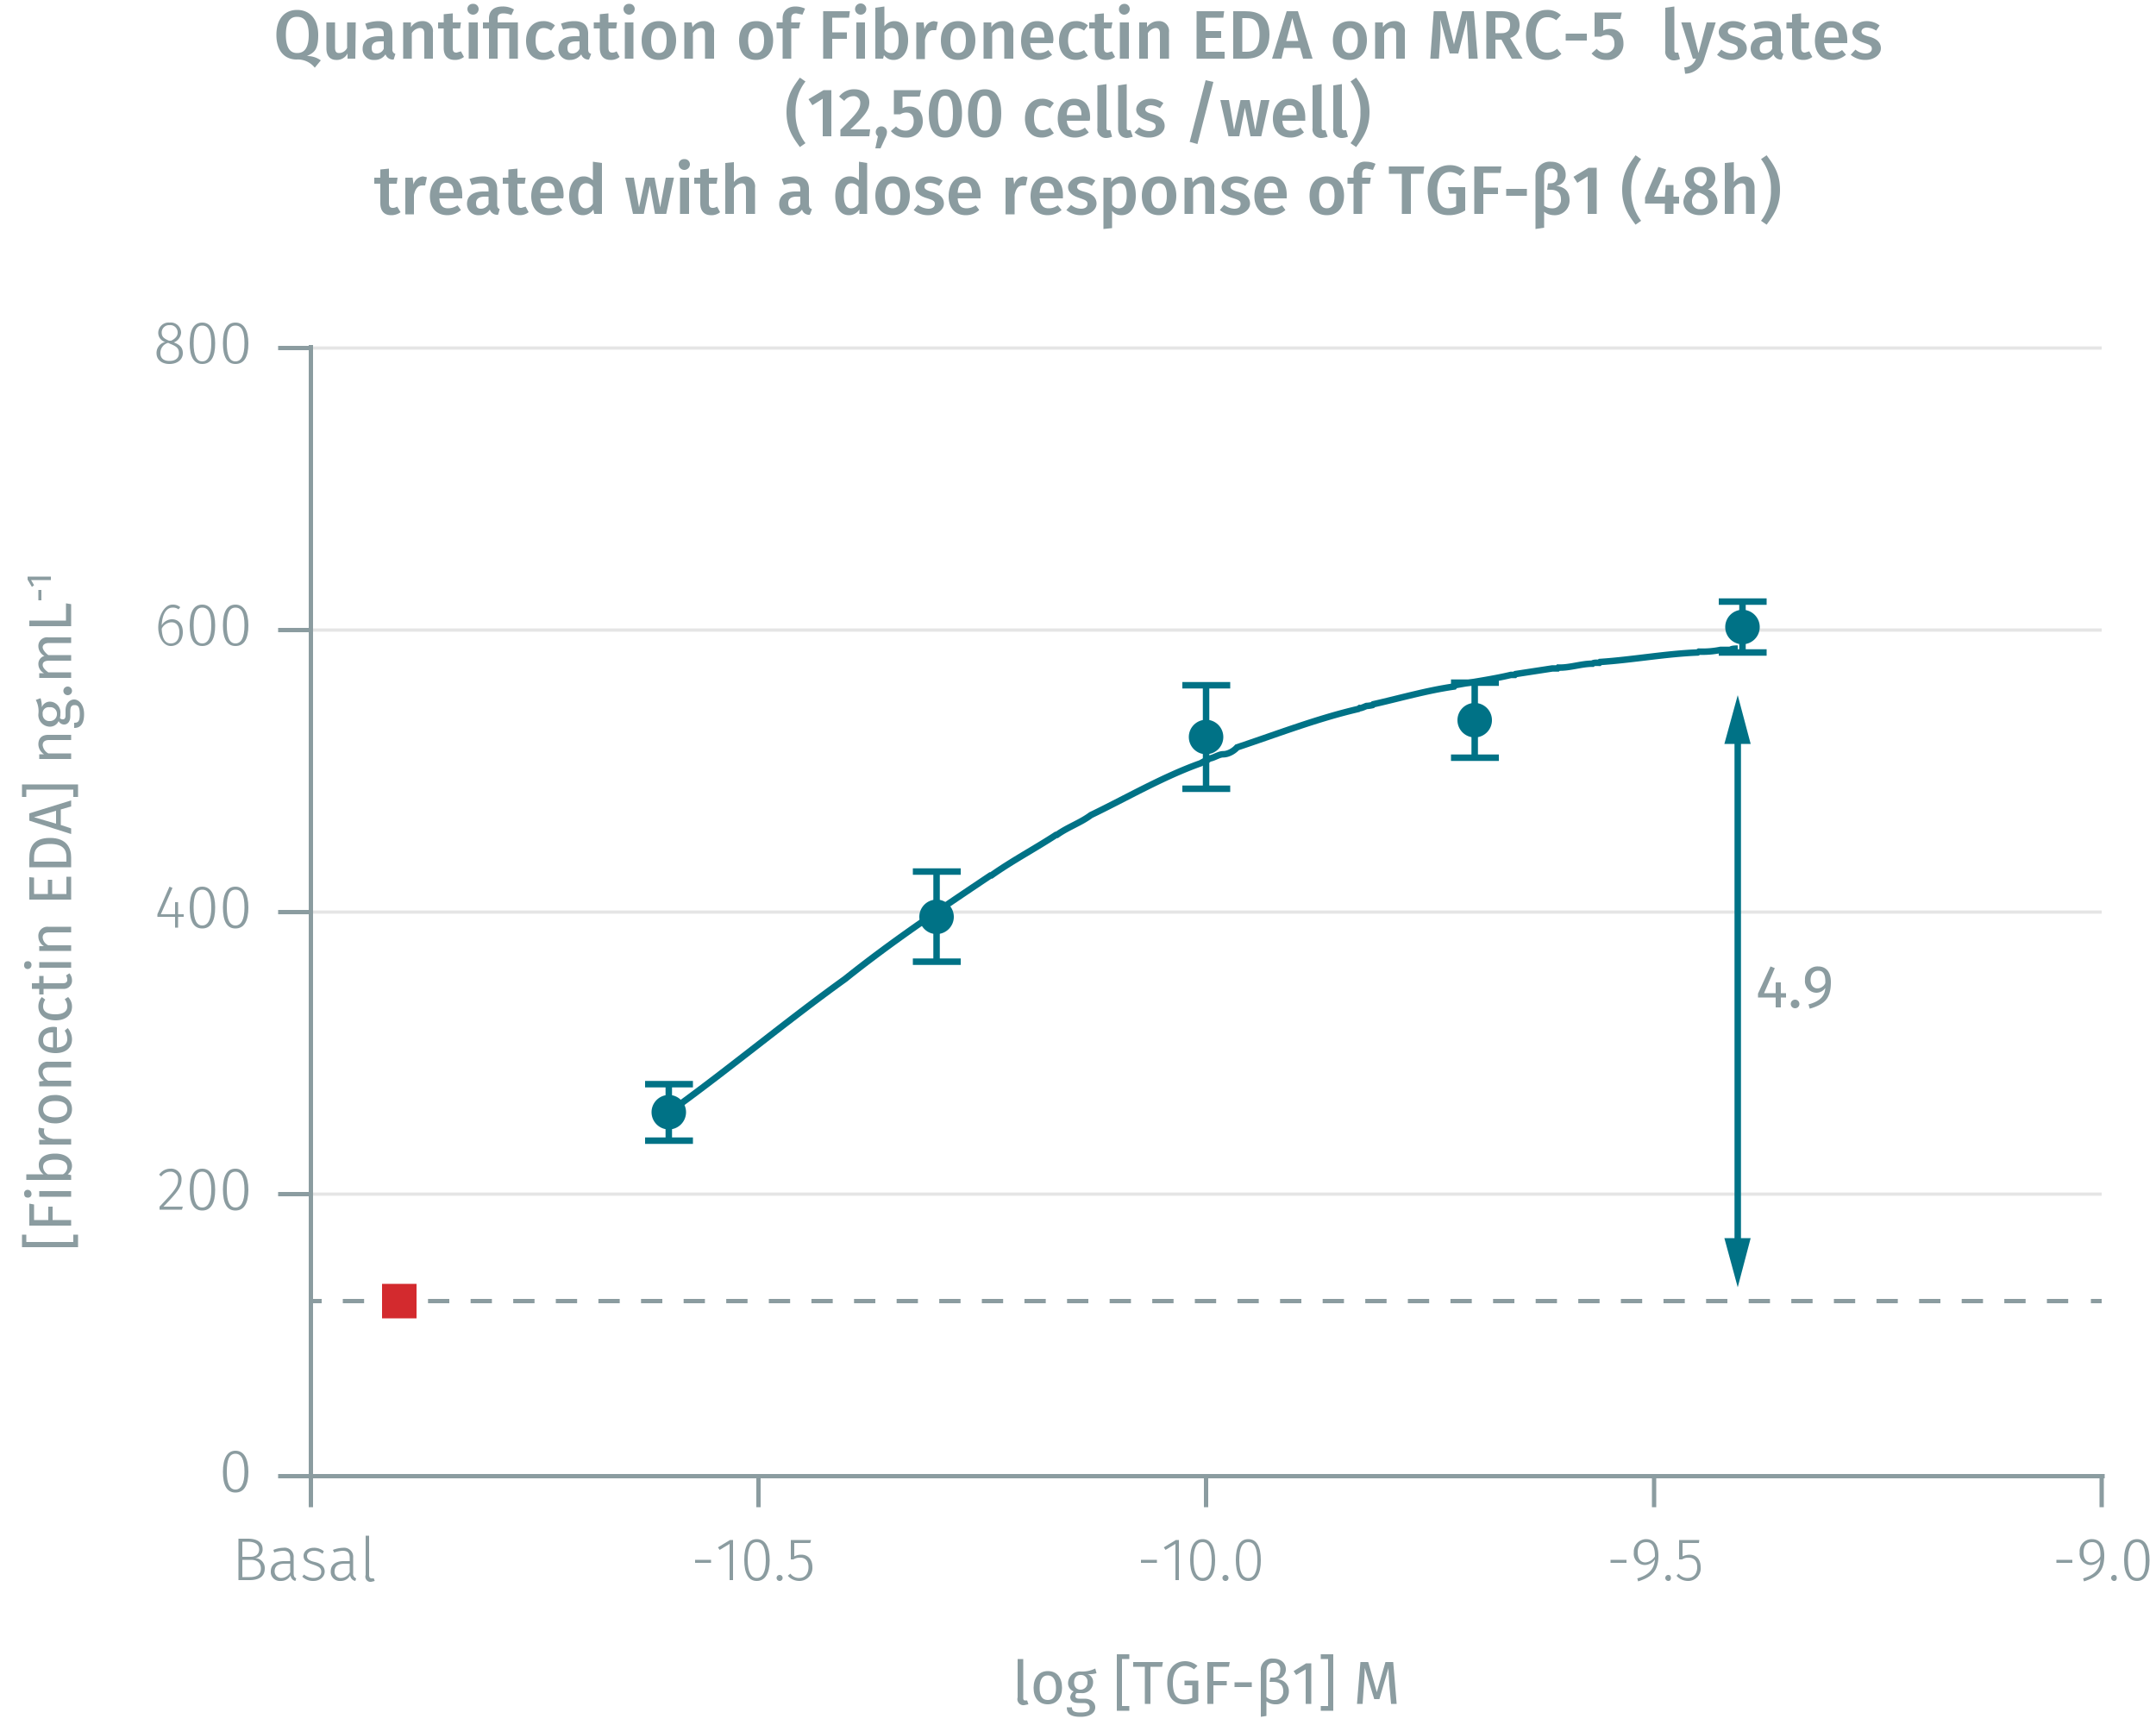 <svg id="Calque_1" data-name="Calque 1" xmlns="http://www.w3.org/2000/svg" xmlns:xlink="http://www.w3.org/1999/xlink" viewBox="0 0 500 400"><defs><symbol id="_9-dark-red-square" data-name="9-dark-red-square" viewBox="0 0 8 8"><polyline points="0 0 0 8 8 8 8 0 0 0" fill="#d32a2e" fill-rule="evenodd"/></symbol><symbol id="_1-deep-blue-circle" data-name="1-deep-blue-circle" viewBox="0 0 8 8"><path d="M8,4A4,4,0,1,1,4,0,4,4,0,0,1,8,4" fill="#007286" fill-rule="evenodd"/></symbol></defs><line x1="72.1" y1="276.9" x2="487.4" y2="276.9" fill="none" stroke="#e5e5e5" stroke-miterlimit="10" stroke-width="0.75"/><line x1="72.1" y1="301.7" x2="74.6" y2="301.7" fill="none" stroke="#8b9ca0" stroke-miterlimit="10"/><line x1="79.5" y1="301.7" x2="482.4" y2="301.7" fill="none" stroke="#8b9ca0" stroke-miterlimit="10" stroke-dasharray="4.94 4.94"/><line x1="484.9" y1="301.7" x2="487.4" y2="301.7" fill="none" stroke="#8b9ca0" stroke-miterlimit="10"/><line x1="72.1" y1="211.5" x2="487.4" y2="211.5" fill="none" stroke="#e5e5e5" stroke-miterlimit="10" stroke-width="0.75"/><line x1="72.1" y1="146.1" x2="487.4" y2="146.1" fill="none" stroke="#e5e5e5" stroke-miterlimit="10" stroke-width="0.75"/><line x1="72.1" y1="80.7" x2="487.4" y2="80.7" fill="none" stroke="#e5e5e5" stroke-miterlimit="10" stroke-width="0.75"/><path d="M161.2,361.7h3.7v.7h-3.7Z" fill="#8b9ca0"/><path d="M170,366.4h-.8V358l-2.3,1.4-.4-.6,2.8-1.7h.7Z" fill="#8b9ca0"/><path d="M178.5,361.8c0,3.1-1.1,4.8-3,4.8s-2.9-1.7-2.9-4.9,1-4.8,2.9-4.8S178.5,358.6,178.5,361.8Zm-5.1-.1c0,2.9.8,4.2,2.1,4.2s2.1-1.3,2.1-4.1-.7-4.2-2.1-4.2S173.4,358.9,173.4,361.7Z" fill="#8b9ca0"/><path d="M181.5,365.9a.7.7,0,1,1-.7-.7A.7.7,0,0,1,181.5,365.9Z" fill="#8b9ca0"/><path d="M187.9,357.8h-3.7v3.1a3.4,3.4,0,0,1,1.6-.4c1.6,0,2.6,1.1,2.6,2.9a3,3,0,0,1-3,3.2,3.6,3.6,0,0,1-2.7-1.2l.6-.5a2.4,2.4,0,0,0,2.1,1c1.3,0,2.1-1,2.1-2.5s-.8-2.2-1.9-2.2a2.7,2.7,0,0,0-1.6.4h-.6v-4.5h4.7Z" fill="#8b9ca0"/><path d="M264.6,361.7h3.7v.7h-3.7Z" fill="#8b9ca0"/><path d="M273.4,366.4h-.8V358l-2.3,1.4-.4-.6,2.8-1.7h.7Z" fill="#8b9ca0"/><path d="M281.8,361.8c0,3.1-1,4.8-2.9,4.8s-2.9-1.7-2.9-4.9,1-4.8,2.9-4.8S281.8,358.6,281.8,361.8Zm-5-.1c0,2.9.8,4.2,2.1,4.2s2.1-1.3,2.1-4.1-.7-4.2-2.1-4.2S276.8,358.9,276.8,361.7Z" fill="#8b9ca0"/><path d="M284.9,365.9a.7.7,0,1,1-.7-.7A.7.7,0,0,1,284.9,365.9Z" fill="#8b9ca0"/><path d="M292.4,361.8c0,3.1-1,4.8-2.9,4.8s-2.9-1.7-2.9-4.9,1-4.8,2.9-4.8S292.4,358.6,292.4,361.8Zm-5-.1c0,2.9.8,4.2,2.1,4.2s2.1-1.3,2.1-4.1-.7-4.2-2.1-4.2S287.4,358.9,287.4,361.7Z" fill="#8b9ca0"/><path d="M373.5,361.7h3.7v.7h-3.7Z" fill="#8b9ca0"/><path d="M384.6,360.7c0,3.7-1.6,5-4.7,6l-.2-.7c2.4-.7,3.9-1.9,4.1-4.4a2.9,2.9,0,0,1-2.3,1.3,2.6,2.6,0,0,1-2.6-2.9,2.9,2.9,0,0,1,2.8-3.1C383.7,356.9,384.6,358.4,384.6,360.7Zm-.8.2c0-2.2-.6-3.3-2-3.3s-2,.9-2,2.4.7,2.3,1.8,2.3A2.9,2.9,0,0,0,383.8,360.9Z" fill="#8b9ca0"/><path d="M387.5,365.9c0,.4-.2.7-.6.7a.7.7,0,0,1,0-1.4C387.3,365.2,387.5,365.5,387.5,365.9Z" fill="#8b9ca0"/><path d="M394,357.8h-3.8v3.1a4.2,4.2,0,0,1,1.6-.4c1.6,0,2.6,1.1,2.6,2.9a2.9,2.9,0,0,1-3,3.2,3.6,3.6,0,0,1-2.6-1.2l.5-.5a2.5,2.5,0,0,0,2.1,1c1.4,0,2.2-1,2.2-2.5s-.8-2.2-2-2.2a2.6,2.6,0,0,0-1.5.4h-.7v-4.5h4.7Z" fill="#8b9ca0"/><path d="M476.9,361.7h3.7v.7h-3.7Z" fill="#8b9ca0"/><path d="M488,360.7c0,3.7-1.6,5-4.7,6l-.2-.7c2.4-.7,3.9-1.9,4-4.4a2.6,2.6,0,0,1-2.3,1.3,2.6,2.6,0,0,1-2.5-2.9,2.8,2.8,0,0,1,2.8-3.1C487.1,356.9,488,358.4,488,360.7Zm-.9.2c.1-2.2-.5-3.3-1.9-3.3s-2,.9-2,2.4.7,2.3,1.8,2.3A2.6,2.6,0,0,0,487.1,360.9Z" fill="#8b9ca0"/><path d="M490.9,365.9c0,.4-.2.7-.6.7a.7.7,0,0,1,0-1.4C490.7,365.2,490.9,365.5,490.9,365.9Z" fill="#8b9ca0"/><path d="M498.5,361.8c0,3.1-1,4.8-2.9,4.8s-3-1.7-3-4.9,1.1-4.8,3-4.8S498.5,358.6,498.5,361.8Zm-5-.1c0,2.9.7,4.2,2.1,4.2s2-1.3,2-4.1-.7-4.2-2-4.2S493.5,358.9,493.5,361.7Z" fill="#8b9ca0"/><path d="M487.4,342.3v7.2m-103.8-7.2v7.2m-103.9-7.2v7.2m-103.8-7.2v7.2M72.1,342.3v7.2m-.7-7.2H488.1" fill="none" stroke="#8b9ca0" stroke-miterlimit="10"/><path d="M57.6,341.3c0,3.1-1,4.8-3,4.8s-2.9-1.7-2.9-4.8,1-4.9,2.9-4.9S57.6,338.1,57.6,341.3Zm-5,0c0,2.8.7,4.1,2,4.1s2.1-1.3,2.1-4.1-.7-4.2-2.1-4.2S52.6,338.4,52.6,341.3Z" fill="#8b9ca0"/><path d="M42.1,273.5c0,1.8-1,3-4.2,6.3h4.5l-.2.7H37v-.7c3.5-3.7,4.3-4.6,4.3-6.3a1.7,1.7,0,0,0-1.8-1.8,2.6,2.6,0,0,0-2.1,1.1l-.5-.4a3.1,3.1,0,0,1,2.6-1.4A2.4,2.4,0,0,1,42.1,273.5Z" fill="#8b9ca0"/><path d="M49.9,275.9c0,3.1-1,4.8-3,4.8S44,279,44,275.8s1-4.8,2.9-4.8S49.9,272.7,49.9,275.9Zm-5-.1c0,2.9.7,4.2,2,4.2s2.1-1.3,2.1-4.1-.7-4.2-2.1-4.2S44.9,273,44.9,275.8Z" fill="#8b9ca0"/><path d="M57.6,275.9c0,3.1-1,4.8-3,4.8s-2.9-1.7-2.9-4.9,1-4.8,2.9-4.8S57.6,272.7,57.6,275.9Zm-5-.1c0,2.9.7,4.2,2,4.2s2.1-1.3,2.1-4.1-.7-4.2-2.1-4.2S52.6,273,52.6,275.8Z" fill="#8b9ca0"/><path d="M42.6,212.6H41.3v2.5h-.7v-2.5H36.5V212l2.8-6.4.7.3L37.3,212h3.3v-2.8h.7V212h1.3Z" fill="#8b9ca0"/><path d="M49.9,210.4c0,3.2-1,4.9-3,4.9s-2.9-1.7-2.9-4.9,1-4.8,2.9-4.8S49.9,207.3,49.9,210.4Zm-5,0c0,2.9.7,4.2,2,4.2s2.1-1.3,2.1-4.2-.7-4.1-2.1-4.1S44.9,207.6,44.9,210.4Z" fill="#8b9ca0"/><path d="M57.6,210.4c0,3.2-1,4.9-3,4.9s-2.9-1.7-2.9-4.9,1-4.8,2.9-4.8S57.6,207.3,57.6,210.4Zm-5,0c0,2.9.7,4.2,2,4.2s2.1-1.3,2.1-4.2-.7-4.1-2.1-4.1S52.6,207.6,52.6,210.4Z" fill="#8b9ca0"/><path d="M42.4,146.6c0,2-1.2,3.2-2.8,3.2s-2.9-1.9-2.9-4.3,1.3-5.3,3.3-5.3a2.6,2.6,0,0,1,1.8.6l-.4.5a2.1,2.1,0,0,0-1.4-.4c-1.5,0-2.4,1.7-2.5,4.1a2.8,2.8,0,0,1,2.4-1.4C41.3,143.6,42.4,144.6,42.4,146.6Zm-.8,0c0-1.6-.8-2.3-1.8-2.3a2.6,2.6,0,0,0-2.3,1.5c.1,2.1.7,3.4,2.1,3.4S41.6,148.1,41.6,146.6Z" fill="#8b9ca0"/><path d="M49.9,145q0,4.8-3,4.8c-1.9,0-2.9-1.6-2.9-4.8s1-4.8,2.9-4.8S49.9,141.9,49.9,145Zm-5,0c0,2.9.7,4.2,2,4.2S49,147.9,49,145s-.7-4.1-2.1-4.1S44.9,142.2,44.9,145Z" fill="#8b9ca0"/><path d="M57.6,145q0,4.8-3,4.8c-1.9,0-2.9-1.6-2.9-4.8s1-4.8,2.9-4.8S57.6,141.9,57.6,145Zm-5,0c0,2.9.7,4.2,2,4.2s2.1-1.3,2.1-4.2-.7-4.1-2.1-4.1S52.6,142.2,52.6,145Z" fill="#8b9ca0"/><path d="M42.4,81.9c0,1.5-1.3,2.5-3.1,2.5s-3-1-3-2.5a2.6,2.6,0,0,1,2-2.6,2.2,2.2,0,0,1-1.6-2.2,2.4,2.4,0,0,1,2.6-2.3A2.4,2.4,0,0,1,42,77.1a2.6,2.6,0,0,1-1.7,2.3C41.7,79.9,42.4,80.6,42.4,81.9Zm-.9,0c0-1.2-.6-1.6-2.1-2.2l-.4-.2a2.4,2.4,0,0,0-1.8,2.4c0,1.2.8,1.8,2.1,1.8S41.5,83.1,41.5,81.9ZM39.2,79h.5c1-.5,1.5-1.1,1.5-1.9a1.7,1.7,0,0,0-1.9-1.7,1.7,1.7,0,0,0-1.8,1.7C37.5,78.1,38,78.5,39.2,79Z" fill="#8b9ca0"/><path d="M49.9,79.6q0,4.8-3,4.8c-1.9,0-2.9-1.6-2.9-4.8s1-4.8,2.9-4.8S49.9,76.5,49.9,79.6Zm-5,0c0,2.9.7,4.2,2,4.2S49,82.5,49,79.6s-.7-4.1-2.1-4.1S44.9,76.7,44.9,79.6Z" fill="#8b9ca0"/><path d="M57.6,79.6q0,4.8-3,4.8c-1.9,0-2.9-1.6-2.9-4.8s1-4.8,2.9-4.8S57.6,76.5,57.6,79.6Zm-5,0c0,2.9.7,4.2,2,4.2s2.1-1.3,2.1-4.2-.7-4.1-2.1-4.1S52.6,76.7,52.6,79.6Z" fill="#8b9ca0"/><path d="M72.1,80.7H64.5m7.6,65.4H64.5m7.6,65.4H64.5m7.6,65.4H64.5m7.6,65.4H64.5m7.6.7V80" fill="none" stroke="#8b9ca0" stroke-miterlimit="10"/><path d="M155.1,258.1c.3-.2,1.1-.7,1.2-1,13.5-9.8,26.2-20.4,39.7-30.1,10.6-8.5,22.2-16.3,33.7-24h.2c4.8-3.4,10.1-6.2,15-9.4h.2c2.5-1.8,5.5-2.8,7.9-4.6,8.3-4,16.7-8.9,25.4-12l1.1-.6a1.2,1.2,0,0,0,.9-.5c1.1-.1,2.2-1,3.3-1s2.4-.7,3.2-1.6c9.3-3.1,18.6-6.7,28.1-8.9l.3-.2c.3.1,1.3-.4,1.6-.5a7.8,7.8,0,0,0,1.4-.2l.2-.2c6.2-1.4,12.4-3.2,18.7-4.1l.2-.3c4.3-.8,8.8-1.4,13-2.4h.9l.2-.2L360,155h1.2l.2-.2c2.6.1,5.3-.9,7.9-.9.3-.3,1.2-.2,1.6-.2l.2-.2c7.5-.5,15.1-1.9,22.6-2.2l.3-.2a20.7,20.7,0,0,0,5-.4h2.3c.3-.3,1.3-.3,1.7-.3" fill="none" stroke="#007286" stroke-miterlimit="10" stroke-width="1.5"/><line x1="155.1" y1="251.4" x2="155.1" y2="257.9" fill="none" stroke="#007286" stroke-miterlimit="10" stroke-width="1.5"/><line x1="155.1" y1="257.9" x2="155.1" y2="264.5" fill="none" stroke="#007286" stroke-miterlimit="10" stroke-width="1.5"/><line x1="149.6" y1="251.4" x2="160.7" y2="251.4" fill="none" stroke="#007286" stroke-miterlimit="10" stroke-width="1.5"/><line x1="149.6" y1="264.5" x2="160.7" y2="264.5" fill="none" stroke="#007286" stroke-miterlimit="10" stroke-width="1.5"/><line x1="217.2" y1="202.1" x2="217.2" y2="212.6" fill="none" stroke="#007286" stroke-miterlimit="10" stroke-width="1.5"/><line x1="217.2" y1="212.6" x2="217.2" y2="223" fill="none" stroke="#007286" stroke-miterlimit="10" stroke-width="1.5"/><line x1="211.7" y1="202.1" x2="222.8" y2="202.1" fill="none" stroke="#007286" stroke-miterlimit="10" stroke-width="1.5"/><line x1="211.7" y1="223" x2="222.8" y2="223" fill="none" stroke="#007286" stroke-miterlimit="10" stroke-width="1.5"/><line x1="279.7" y1="158.9" x2="279.7" y2="170.9" fill="none" stroke="#007286" stroke-miterlimit="10" stroke-width="1.5"/><line x1="279.7" y1="170.9" x2="279.7" y2="182.9" fill="none" stroke="#007286" stroke-miterlimit="10" stroke-width="1.5"/><line x1="274.2" y1="158.9" x2="285.3" y2="158.9" fill="none" stroke="#007286" stroke-miterlimit="10" stroke-width="1.5"/><line x1="274.2" y1="182.9" x2="285.3" y2="182.9" fill="none" stroke="#007286" stroke-miterlimit="10" stroke-width="1.5"/><line x1="342" y1="158.3" x2="342" y2="167" fill="none" stroke="#007286" stroke-miterlimit="10" stroke-width="1.5"/><line x1="342" y1="167" x2="342" y2="175.7" fill="none" stroke="#007286" stroke-miterlimit="10" stroke-width="1.5"/><line x1="336.5" y1="158.3" x2="347.6" y2="158.3" fill="none" stroke="#007286" stroke-miterlimit="10" stroke-width="1.5"/><line x1="336.5" y1="175.7" x2="347.6" y2="175.7" fill="none" stroke="#007286" stroke-miterlimit="10" stroke-width="1.5"/><line x1="404.1" y1="139.5" x2="404.1" y2="145.4" fill="none" stroke="#007286" stroke-miterlimit="10" stroke-width="1.5"/><line x1="404.1" y1="145.4" x2="404.1" y2="151.3" fill="none" stroke="#007286" stroke-miterlimit="10" stroke-width="1.5"/><line x1="398.6" y1="139.5" x2="409.7" y2="139.5" fill="none" stroke="#007286" stroke-miterlimit="10" stroke-width="1.5"/><line x1="398.6" y1="151.3" x2="409.7" y2="151.3" fill="none" stroke="#007286" stroke-miterlimit="10" stroke-width="1.5"/><path d="M74.4,14,73,15.7a5,5,0,0,0-4.2-1.9c-2.8,0-4.7-2-4.7-5.7S66,2.3,68.9,2.3s4.9,2.1,4.9,5.8-1.1,4.1-2.6,4.9A5.3,5.3,0,0,1,74.4,14Zm-5.5-1.7c1.7,0,2.7-1.2,2.7-4.2s-1-4.2-2.7-4.2-2.6,1.2-2.6,4.2S67.3,12.3,68.9,12.3Z" fill="#8b9ca0"/><path d="M82.4,13.6H80.6V12.4a2.8,2.8,0,0,1-2.6,1.5c-1.5,0-2.3-1-2.3-2.7v-6h2V11c0,1,.3,1.3,1,1.3a2.1,2.1,0,0,0,1.8-1.2V5.2h2Z" fill="#8b9ca0"/><path d="M91.7,12.5l-.4,1.3a1.8,1.8,0,0,1-1.9-1.2,2.9,2.9,0,0,1-2.6,1.3,2.5,2.5,0,0,1-2.7-2.6c0-1.9,1.4-2.9,3.9-2.9h1V7.9c0-1.1-.5-1.4-1.6-1.4a7.3,7.3,0,0,0-2.2.4l-.5-1.4a8.9,8.9,0,0,1,3.1-.6C90.1,4.9,91,6,91,7.8v3.6A1,1,0,0,0,91.7,12.5ZM89,11.3V9.6h-.8c-1.4,0-2,.5-2,1.5s.4,1.3,1.2,1.3A1.8,1.8,0,0,0,89,11.3Z" fill="#8b9ca0"/><path d="M100.4,7.5v6.1h-2V7.8c0-1-.4-1.3-1.1-1.3a2.4,2.4,0,0,0-1.8,1.2v5.9h-2V5.2h1.8V6.3A3.1,3.1,0,0,1,98,4.9,2.3,2.3,0,0,1,100.4,7.5Z" fill="#8b9ca0"/><path d="M107.6,13.2a3.3,3.3,0,0,1-2.1.7c-1.7,0-2.6-1-2.6-2.8V6.6h-1.3V5.2h1.3V3.3l2.1-.2V5.2h1.9l-.2,1.4H105v4.5c0,.8.2,1.1.9,1.1l1-.3Z" fill="#8b9ca0"/><path d="M111,2.1a1.3,1.3,0,0,1-1.3,1.3,1.3,1.3,0,0,1-1.3-1.3A1.2,1.2,0,0,1,109.7.9,1.2,1.2,0,0,1,111,2.1Zm-.2,11.5h-2.1V5.2h2.1Z" fill="#8b9ca0"/><path d="M119.2,2.2l-.6,1.3a4.8,4.8,0,0,0-1.8-.4c-1.1,0-1.4.4-1.4,1.2v.9h4.7v8.4h-2v-7h-2.7v7h-2v-7H112V5.2h1.4V4.3c0-1.6.9-2.8,3.2-2.8A5,5,0,0,1,119.2,2.2Z" fill="#8b9ca0"/><path d="M128.7,5.9l-.9,1.2a2.7,2.7,0,0,0-1.7-.6c-1.2,0-1.9.9-1.9,2.9s.7,2.8,1.9,2.8a2.9,2.9,0,0,0,1.7-.6l.9,1.3a4.1,4.1,0,0,1-2.7,1c-2.5,0-4-1.7-4-4.4s1.5-4.6,4-4.6A3.8,3.8,0,0,1,128.7,5.9Z" fill="#8b9ca0"/><path d="M137.1,12.5l-.5,1.3a1.7,1.7,0,0,1-1.8-1.2,3.2,3.2,0,0,1-2.6,1.3,2.5,2.5,0,0,1-2.7-2.6c0-1.9,1.4-2.9,3.8-2.9h1.1V7.9c0-1.1-.5-1.4-1.6-1.4a6.4,6.4,0,0,0-2.2.4l-.5-1.4a8.5,8.5,0,0,1,3.1-.6c2.2,0,3.2,1.1,3.2,2.9v3.6C136.4,12.1,136.6,12.3,137.1,12.5Zm-2.7-1.2V9.6h-.8c-1.4,0-2,.5-2,1.5s.4,1.3,1.2,1.3A1.8,1.8,0,0,0,134.4,11.3Z" fill="#8b9ca0"/><path d="M143.7,13.2a3.1,3.1,0,0,1-2.1.7c-1.6,0-2.5-1-2.5-2.8V6.6h-1.4V5.2h1.4V3.3l2-.2V5.2h2l-.2,1.4h-1.8v4.5c0,.8.3,1.1.9,1.1a1.9,1.9,0,0,0,1-.3Z" fill="#8b9ca0"/><path d="M147.2,2.1a1.3,1.3,0,0,1-1.3,1.3,1.3,1.3,0,0,1-1.3-1.3A1.2,1.2,0,0,1,145.9.9,1.2,1.2,0,0,1,147.2,2.1Zm-.3,11.5h-2V5.2h2Z" fill="#8b9ca0"/><path d="M156.8,9.4c0,2.7-1.5,4.5-4,4.5s-4-1.7-4-4.5,1.5-4.5,4-4.5S156.8,6.6,156.8,9.4Zm-5.8,0c0,2,.6,2.9,1.8,2.9s1.8-.9,1.8-2.9-.6-2.9-1.8-2.9S151,7.4,151,9.4Z" fill="#8b9ca0"/><path d="M165.6,7.5v6.1h-2.1V7.8c0-1-.4-1.3-1-1.3a2.2,2.2,0,0,0-1.8,1.2v5.9h-2V5.2h1.7l.2,1.1a3.1,3.1,0,0,1,2.6-1.4A2.3,2.3,0,0,1,165.6,7.5Z" fill="#8b9ca0"/><path d="M179.3,9.4c0,2.7-1.5,4.5-4,4.5s-3.9-1.7-3.9-4.5,1.4-4.5,4-4.5S179.3,6.6,179.3,9.4Zm-5.8,0c0,2,.6,2.9,1.8,2.9s1.9-.9,1.9-2.9-.7-2.9-1.8-2.9S173.5,7.4,173.5,9.4Z" fill="#8b9ca0"/><path d="M183.5,4.3v.9h2.1l-.3,1.4h-1.8v7h-2v-7h-1.4V5.2h1.4v-1c0-1.5,1-2.7,3-2.7a5.4,5.4,0,0,1,2.2.5l-.6,1.4-1.4-.3C183.8,3.1,183.5,3.5,183.5,4.3Z" fill="#8b9ca0"/><path d="M190.9,2.6h6.2l-.2,1.5H193V7.5h3.4V9H193v4.6h-2.1Z" fill="#8b9ca0"/><path d="M200.9,2.1a1.3,1.3,0,0,1-2.6,0,1.3,1.3,0,0,1,2.6,0Zm-.3,11.5h-2V5.2h2Z" fill="#8b9ca0"/><path d="M210.6,9.4c0,2.6-1.3,4.5-3.4,4.5a2.7,2.7,0,0,1-2.2-1.1l-.2.8H203V1.8l2.1-.3V6.1a2.9,2.9,0,0,1,2.3-1.2C209.4,4.9,210.6,6.6,210.6,9.4Zm-2.2,0c0-2.3-.7-2.9-1.6-2.9a2,2,0,0,0-1.7,1.1v3.8a1.8,1.8,0,0,0,1.6.9C207.7,12.3,208.4,11.5,208.4,9.4Z" fill="#8b9ca0"/><path d="M217.5,5.1,217.1,7h-.7c-1,0-1.6.8-1.9,2.2v4.5h-2V5.2h1.7l.2,1.6a2.5,2.5,0,0,1,2.2-1.9Z" fill="#8b9ca0"/><path d="M226.2,9.4c0,2.7-1.5,4.5-4,4.5s-4-1.7-4-4.5,1.5-4.5,4-4.5S226.2,6.6,226.2,9.4Zm-5.8,0c0,2,.6,2.9,1.8,2.9s1.8-.9,1.8-2.9-.6-2.9-1.8-2.9S220.4,7.4,220.4,9.4Z" fill="#8b9ca0"/><path d="M235,7.5v6.1h-2.1V7.8c0-1-.4-1.3-1-1.3a2.4,2.4,0,0,0-1.8,1.2v5.9h-2V5.2h1.8V6.3a3.1,3.1,0,0,1,2.6-1.4A2.3,2.3,0,0,1,235,7.5Z" fill="#8b9ca0"/><path d="M244.2,10h-5.3c.2,1.8,1,2.3,2.1,2.3a3.5,3.5,0,0,0,2.1-.7l.9,1.1a5,5,0,0,1-3.2,1.2c-2.6,0-4-1.8-4-4.4s1.3-4.6,3.7-4.6,3.8,1.6,3.8,4.3C244.3,9.5,244.2,9.8,244.2,10Zm-2-1.4c0-1.4-.5-2.2-1.6-2.2s-1.6.6-1.7,2.3h3.3Z" fill="#8b9ca0"/><path d="M252.3,5.9l-.9,1.2a3,3,0,0,0-1.8-.6c-1.1,0-1.9.9-1.9,2.9s.8,2.8,1.9,2.8a3.2,3.2,0,0,0,1.8-.6l.9,1.3a4.5,4.5,0,0,1-2.8,1c-2.4,0-3.9-1.7-3.9-4.4s1.5-4.6,3.9-4.6A4,4,0,0,1,252.3,5.9Z" fill="#8b9ca0"/><path d="M258.6,13.2a3.3,3.3,0,0,1-2.1.7c-1.7,0-2.6-1-2.6-2.8V6.6h-1.3V5.2h1.3V3.3l2.1-.2V5.2h2l-.3,1.4H256v4.5c0,.8.3,1.1.9,1.1l1-.3Z" fill="#8b9ca0"/><path d="M262,2.1a1.3,1.3,0,0,1-1.3,1.3,1.2,1.2,0,0,1-1.2-1.3A1.2,1.2,0,0,1,260.7.9,1.2,1.2,0,0,1,262,2.1Zm-.2,11.5h-2.1V5.2h2.1Z" fill="#8b9ca0"/><path d="M271.1,7.5v6.1H269V7.8c0-1-.4-1.3-1-1.3a2.4,2.4,0,0,0-1.8,1.2v5.9h-2V5.2H266V6.3a3.1,3.1,0,0,1,2.6-1.4A2.3,2.3,0,0,1,271.1,7.5Z" fill="#8b9ca0"/><path d="M283.7,4.1h-4.1V7.2h3.6V8.8h-3.6V12H284v1.6h-6.5V2.6h6.4Z" fill="#8b9ca0"/><path d="M294.4,8c0,4.5-2.8,5.6-5.4,5.6h-3V2.6h2.7C291.6,2.6,294.4,3.5,294.4,8Zm-6.3-3.8V12h1c1.7,0,3-.7,3-4s-1.4-3.8-3-3.8Z" fill="#8b9ca0"/><path d="M301.5,11.1h-3.7l-.6,2.5H295l3.4-11H301l3.4,11h-2.2Zm-.4-1.6-1.4-5.3-1.4,5.3Z" fill="#8b9ca0"/><path d="M317,9.4c0,2.7-1.5,4.5-4,4.5s-3.9-1.7-3.9-4.5,1.4-4.5,4-4.5S317,6.6,317,9.4Zm-5.8,0c0,2,.6,2.9,1.8,2.9s1.9-.9,1.9-2.9-.7-2.9-1.8-2.9S311.2,7.4,311.2,9.4Z" fill="#8b9ca0"/><path d="M325.8,7.5v6.1h-2V7.8c0-1-.4-1.3-1.1-1.3s-1.2.5-1.7,1.2v5.9h-2.1V5.2h1.8V6.3a3.3,3.3,0,0,1,2.6-1.4A2.3,2.3,0,0,1,325.8,7.5Z" fill="#8b9ca0"/><path d="M342.7,13.6h-2.1L340.4,9c-.1-1.6-.2-3.3-.2-4.5l-2,7.9h-2L334,4.5a35.3,35.3,0,0,1,0,4.6l-.3,4.5h-2l.8-11h2.8l1.9,7.7,1.9-7.7h2.7Z" fill="#8b9ca0"/><path d="M348.2,9.2h-1.4v4.4h-2.1V2.6H348c2.9,0,4.4,1,4.4,3.2a3,3,0,0,1-2.2,3l2.9,4.8h-2.5Zm-1.4-1.5h1.4c1.3,0,2-.6,2-1.9s-.7-1.7-2.2-1.7h-1.2Z" fill="#8b9ca0"/><path d="M362,3.5l-1.1,1.2a3.1,3.1,0,0,0-2.1-.7c-1.5,0-2.7,1.1-2.7,4.1s1.2,4.1,2.7,4.1a3.4,3.4,0,0,0,2.3-.9l1,1.2a4.6,4.6,0,0,1-3.3,1.4c-2.9,0-4.9-2.1-4.9-5.8s2.1-5.8,4.8-5.8A4.6,4.6,0,0,1,362,3.5Z" fill="#8b9ca0"/><path d="M363.1,7.8H368V9.4h-4.9Z" fill="#8b9ca0"/><path d="M375.8,4.4h-4V7.1a3.2,3.2,0,0,1,1.6-.4c1.8,0,3.1,1.2,3.1,3.4a3.7,3.7,0,0,1-4,3.8,4.4,4.4,0,0,1-3.4-1.5l1.2-1.1a2.7,2.7,0,0,0,2.1,1,2,2,0,0,0,2-2.2c0-1.5-.8-2-1.7-2a2.5,2.5,0,0,0-1.4.4h-1.5V2.9h6.3Z" fill="#8b9ca0"/><path d="M386.2,11.7V1.8l2.1-.3V11.6c0,.4.1.6.4.6h.5l.4,1.5a4.2,4.2,0,0,1-1.3.3A2,2,0,0,1,386.2,11.7Z" fill="#8b9ca0"/><path d="M395.2,13.7a4.7,4.7,0,0,1-4.4,3.4l-.2-1.5a2.8,2.8,0,0,0,2.7-2h-.7l-2.7-8.4h2.2l1.8,7.1,1.9-7.1h2.1Z" fill="#8b9ca0"/><path d="M404.9,5.9l-.8,1.2a4.4,4.4,0,0,0-2.2-.7c-.8,0-1.2.4-1.2.9s.3.8,1.7,1.2,2.7,1.2,2.7,2.7-1.6,2.7-3.5,2.7a5,5,0,0,1-3.4-1.2l1-1.2a4.1,4.1,0,0,0,2.3.9c.9,0,1.5-.4,1.5-1.1s-.3-.9-1.9-1.4-2.5-1.3-2.5-2.5,1.3-2.5,3.3-2.5A4.9,4.9,0,0,1,404.9,5.9Z" fill="#8b9ca0"/><path d="M413.6,12.5l-.4,1.3a1.8,1.8,0,0,1-1.9-1.2,2.9,2.9,0,0,1-2.5,1.3,2.6,2.6,0,0,1-2.8-2.6c0-1.9,1.4-2.9,3.9-2.9H411V7.9c0-1.1-.5-1.4-1.6-1.4a7.4,7.4,0,0,0-2.3.4l-.4-1.4a8.4,8.4,0,0,1,3-.6C412,4.9,413,6,413,7.8v3.6C413,12.1,413.2,12.3,413.6,12.5ZM411,11.3V9.6h-.9c-1.3,0-2,.5-2,1.5s.4,1.3,1.2,1.3A2,2,0,0,0,411,11.3Z" fill="#8b9ca0"/><path d="M420.3,13.2a3.3,3.3,0,0,1-2.1.7c-1.7,0-2.6-1-2.6-2.8V6.6h-1.3V5.2h1.3V3.3l2.1-.2V5.2h1.9l-.2,1.4h-1.7v4.5c0,.8.3,1.1.9,1.1l1-.3Z" fill="#8b9ca0"/><path d="M428.4,10H423c.2,1.8,1,2.3,2.1,2.3a3.3,3.3,0,0,0,2.1-.7l.9,1.1a5,5,0,0,1-3.2,1.2c-2.6,0-4-1.8-4-4.4s1.4-4.6,3.8-4.6,3.7,1.6,3.7,4.3Zm-2-1.4c0-1.4-.5-2.2-1.7-2.2s-1.5.6-1.7,2.3h3.4Z" fill="#8b9ca0"/><path d="M435.9,5.9l-.8,1.2a4.4,4.4,0,0,0-2.1-.7c-.8,0-1.3.4-1.3.9s.3.8,1.8,1.2,2.7,1.2,2.7,2.7-1.6,2.7-3.6,2.7a5.2,5.2,0,0,1-3.4-1.2l1.1-1.2a3.6,3.6,0,0,0,2.3.9c.9,0,1.5-.4,1.5-1.1s-.4-.9-1.9-1.4-2.6-1.3-2.6-2.5,1.3-2.5,3.3-2.5A4.9,4.9,0,0,1,435.9,5.9Z" fill="#8b9ca0"/><path d="M186.8,18.9a10.8,10.8,0,0,0-2.3,7.1,11.1,11.1,0,0,0,2.3,7.2l-1.3.9c-1.6-2.2-3.1-4.3-3.1-8.1s1.5-5.8,3.1-8Z" fill="#8b9ca0"/><path d="M192.8,31.6h-2V22.9l-2.4,1.5-.9-1.4,3.5-2.1h1.8Z" fill="#8b9ca0"/><path d="M201.6,23.7c0,1.8-1,3.1-4.4,6.3h4.6l-.2,1.6h-6.7V30.1c3.7-3.7,4.6-4.7,4.6-6.2a1.5,1.5,0,0,0-1.6-1.6,2.6,2.6,0,0,0-2.1,1.1l-1.2-1a4.3,4.3,0,0,1,3.5-1.7C200.3,20.7,201.6,22,201.6,23.7Z" fill="#8b9ca0"/><path d="M205.7,30.6a3,3,0,0,1-.4,1.4l-1.1,2.4H203l.6-2.8a1.2,1.2,0,0,1-.5-1,1.3,1.3,0,1,1,2.6,0Z" fill="#8b9ca0"/><path d="M213.3,22.4h-4v2.7a3.2,3.2,0,0,1,1.6-.4c1.8,0,3.1,1.2,3.1,3.4a3.7,3.7,0,0,1-4,3.8,4.4,4.4,0,0,1-3.4-1.5l1.2-1.1a3,3,0,0,0,2.2,1c1.2,0,1.9-.8,1.9-2.2s-.7-2-1.7-2a2.5,2.5,0,0,0-1.4.4h-1.5V20.9h6.3Z" fill="#8b9ca0"/><path d="M223.1,26.3c0,3.6-1.3,5.6-3.9,5.6s-3.8-2-3.8-5.6,1.3-5.6,3.8-5.6S223.1,22.7,223.1,26.3Zm-5.6,0c0,3,.5,4,1.7,4s1.8-1,1.8-4-.6-4.1-1.8-4.1S217.5,23.3,217.5,26.3Z" fill="#8b9ca0"/><path d="M232.2,26.3c0,3.6-1.3,5.6-3.8,5.6s-3.9-2-3.9-5.6,1.3-5.6,3.9-5.6S232.2,22.7,232.2,26.3Zm-5.6,0c0,3,.6,4,1.8,4s1.7-1,1.7-4-.5-4.1-1.7-4.1S226.6,23.3,226.6,26.3Z" fill="#8b9ca0"/><path d="M244.4,23.9l-.9,1.2a3,3,0,0,0-1.8-.6c-1.1,0-1.9.9-1.9,2.9s.8,2.8,1.9,2.8a3.2,3.2,0,0,0,1.8-.6l.9,1.3a4.5,4.5,0,0,1-2.8,1c-2.4,0-3.9-1.7-3.9-4.4s1.5-4.6,3.9-4.6A4,4,0,0,1,244.4,23.9Z" fill="#8b9ca0"/><path d="M252.7,28h-5.3c.2,1.8,1,2.3,2.1,2.3a3.3,3.3,0,0,0,2.1-.7l.9,1.1a5,5,0,0,1-3.2,1.2c-2.6,0-4-1.8-4-4.4s1.4-4.6,3.8-4.6,3.7,1.6,3.7,4.3A1.9,1.9,0,0,1,252.7,28Zm-1.9-1.4c0-1.4-.5-2.2-1.7-2.2s-1.6.6-1.7,2.3h3.4Z" fill="#8b9ca0"/><path d="M254.5,29.7V19.8l2.1-.3V29.6c0,.4.1.6.4.6h.5l.4,1.5a4.2,4.2,0,0,1-1.3.3A2,2,0,0,1,254.5,29.7Z" fill="#8b9ca0"/><path d="M259.3,29.7V19.8l2-.3V29.6c0,.4.1.6.5.6h.4l.5,1.5a5.8,5.8,0,0,1-1.4.3C260,31.9,259.3,31.1,259.3,29.7Z" fill="#8b9ca0"/><path d="M269.8,23.9l-.8,1.2a4.4,4.4,0,0,0-2.1-.7c-.8,0-1.3.4-1.3.9s.3.8,1.8,1.2,2.7,1.2,2.7,2.7-1.6,2.7-3.6,2.7a5.2,5.2,0,0,1-3.4-1.2l1.1-1.2a3.6,3.6,0,0,0,2.3.9c.9,0,1.5-.4,1.5-1.1s-.4-.9-1.9-1.4-2.6-1.3-2.6-2.5,1.3-2.5,3.3-2.5A4.9,4.9,0,0,1,269.8,23.9Z" fill="#8b9ca0"/><path d="M281.4,19l-3.7,14.4-1.8-.5,3.7-14.3Z" fill="#8b9ca0"/><path d="M292.5,31.6H290L288.7,25l-1.3,6.6h-2.5L283,23.2h2l1.2,6.9,1.5-6.9h2.1l1.3,6.9,1.3-6.9h2Z" fill="#8b9ca0"/><path d="M302.7,28h-5.3c.1,1.8.9,2.3,2.1,2.3a3.7,3.7,0,0,0,2.1-.7l.8,1.1a4.6,4.6,0,0,1-3.1,1.2c-2.7,0-4.1-1.8-4.1-4.4s1.4-4.6,3.8-4.6,3.7,1.6,3.7,4.3Zm-2-1.4c0-1.4-.5-2.2-1.6-2.2s-1.6.6-1.7,2.3h3.3Z" fill="#8b9ca0"/><path d="M304.4,29.7V19.8l2.1-.3V29.6c0,.4.1.6.5.6h.4l.5,1.5a5.8,5.8,0,0,1-1.4.3A2,2,0,0,1,304.4,29.7Z" fill="#8b9ca0"/><path d="M309.2,29.7V19.8l2-.3V29.6c0,.4.2.6.5.6h.5l.4,1.5a4.2,4.2,0,0,1-1.3.3A2,2,0,0,1,309.2,29.7Z" fill="#8b9ca0"/><path d="M317.6,26c0,3.8-1.5,5.9-3.1,8.1l-1.3-.9a11.1,11.1,0,0,0,2.3-7.2,10.8,10.8,0,0,0-2.3-7.1l1.3-.9C316.1,20.2,317.6,22.2,317.6,26Z" fill="#8b9ca0"/><path d="M92.9,49.2a3.6,3.6,0,0,1-2.2.7c-1.6,0-2.5-1-2.5-2.8V42.6H86.8V41.2h1.4V39.3l2-.2v2.1h2L92,42.6H90.2v4.5c0,.8.3,1.1.9,1.1a1.9,1.9,0,0,0,1-.3Z" fill="#8b9ca0"/><path d="M99,41.1,98.6,43h-.7c-1,0-1.6.8-1.9,2.2v4.5H94V41.2h1.7l.2,1.6a2.5,2.5,0,0,1,2.2-1.9Z" fill="#8b9ca0"/><path d="M107.2,46h-5.3c.1,1.8.9,2.3,2,2.3a3.8,3.8,0,0,0,2.2-.7l.8,1.1a4.8,4.8,0,0,1-3.1,1.2c-2.7,0-4.1-1.8-4.1-4.4s1.4-4.6,3.8-4.6,3.7,1.6,3.7,4.3Zm-2-1.4c0-1.4-.5-2.2-1.7-2.2s-1.5.6-1.6,2.3h3.3Z" fill="#8b9ca0"/><path d="M115.9,48.5l-.4,1.3a1.8,1.8,0,0,1-1.9-1.2,2.9,2.9,0,0,1-2.5,1.3,2.6,2.6,0,0,1-2.8-2.6c0-1.9,1.4-2.9,3.9-2.9h1.1v-.5c0-1.1-.5-1.4-1.6-1.4a7.4,7.4,0,0,0-2.3.4l-.5-1.4a9.4,9.4,0,0,1,3.1-.6c2.3,0,3.3,1.1,3.3,2.9v3.6C115.3,48.1,115.5,48.3,115.9,48.5Zm-2.6-1.2V45.6h-.9c-1.3,0-2,.5-2,1.5s.4,1.3,1.2,1.3A2,2,0,0,0,113.3,47.3Z" fill="#8b9ca0"/><path d="M122.6,49.2a3.3,3.3,0,0,1-2.1.7c-1.7,0-2.6-1-2.6-2.8V42.6h-1.3V41.2h1.3V39.3l2.1-.2v2.1h1.9l-.2,1.4H120v4.5c0,.8.2,1.1.9,1.1l1-.3Z" fill="#8b9ca0"/><path d="M130.6,46h-5.3c.2,1.8,1,2.3,2.1,2.3a3.3,3.3,0,0,0,2.1-.7l.9,1.1a5,5,0,0,1-3.2,1.2c-2.6,0-4-1.8-4-4.4s1.4-4.6,3.8-4.6,3.7,1.6,3.7,4.3A1.9,1.9,0,0,1,130.6,46Zm-1.9-1.4c0-1.4-.5-2.2-1.7-2.2s-1.6.6-1.7,2.3h3.4Z" fill="#8b9ca0"/><path d="M139.6,37.8V49.6h-1.8l-.2-1a2.9,2.9,0,0,1-2.4,1.3c-2.1,0-3.2-1.8-3.2-4.5s1.3-4.5,3.4-4.5a2.9,2.9,0,0,1,2.1.9V37.5Zm-2.1,9.4V43.4a1.8,1.8,0,0,0-1.6-.9c-1,0-1.8.9-1.8,2.9s.7,2.9,1.7,2.9A1.9,1.9,0,0,0,137.5,47.2Z" fill="#8b9ca0"/><path d="M154.5,49.6h-2.6L150.7,43l-1.4,6.6h-2.5L145,41.2h2l1.2,6.9,1.5-6.9h2.1l1.3,6.9,1.3-6.9h1.9Z" fill="#8b9ca0"/><path d="M160,38.1a1.3,1.3,0,0,1-1.3,1.3,1.3,1.3,0,0,1-1.3-1.3,1.2,1.2,0,0,1,1.3-1.2A1.2,1.2,0,0,1,160,38.1Zm-.2,11.5h-2.1V41.2h2.1Z" fill="#8b9ca0"/><path d="M167,49.2a3.1,3.1,0,0,1-2.1.7c-1.6,0-2.5-1-2.5-2.8V42.6H161V41.2h1.4V39.3l2-.2v2.1h2l-.2,1.4h-1.8v4.5c0,.8.3,1.1.9,1.1a1.9,1.9,0,0,0,1-.3Z" fill="#8b9ca0"/><path d="M175.1,43.5v6.1H173V43.8c0-1-.4-1.3-1-1.3a2.4,2.4,0,0,0-1.8,1.2v5.9h-2V37.8l2-.2v4.6a3.3,3.3,0,0,1,2.5-1.3A2.3,2.3,0,0,1,175.1,43.5Z" fill="#8b9ca0"/><path d="M188.3,48.5l-.5,1.3a1.7,1.7,0,0,1-1.8-1.2,3.2,3.2,0,0,1-2.6,1.3,2.5,2.5,0,0,1-2.7-2.6c0-1.9,1.4-2.9,3.8-2.9h1.1v-.5c0-1.1-.5-1.4-1.6-1.4a6.4,6.4,0,0,0-2.2.4l-.5-1.4a8.5,8.5,0,0,1,3.1-.6c2.2,0,3.2,1.1,3.2,2.9v3.6C187.6,48.1,187.8,48.3,188.3,48.5Zm-2.7-1.2V45.6h-.8c-1.4,0-2,.5-2,1.5s.4,1.3,1.2,1.3A1.8,1.8,0,0,0,185.6,47.3Z" fill="#8b9ca0"/><path d="M201.1,37.8V49.6h-1.8v-1a2.9,2.9,0,0,1-2.4,1.3c-2.1,0-3.2-1.8-3.2-4.5s1.3-4.5,3.4-4.5a2.9,2.9,0,0,1,2.1.9V37.5Zm-2,9.4V43.4a1.9,1.9,0,0,0-1.6-.9c-1.1,0-1.8.9-1.8,2.9s.6,2.9,1.6,2.9A1.9,1.9,0,0,0,199.1,47.2Z" fill="#8b9ca0"/><path d="M211,45.4c0,2.7-1.5,4.5-4,4.5s-4-1.7-4-4.5,1.5-4.5,4-4.5S211,42.6,211,45.4Zm-5.8,0c0,2,.6,2.9,1.8,2.9s1.8-.9,1.8-2.9-.6-2.9-1.8-2.9S205.2,43.4,205.2,45.4Z" fill="#8b9ca0"/><path d="M218.6,41.9l-.8,1.2a4.4,4.4,0,0,0-2.1-.7c-.9,0-1.3.4-1.3.9s.3.8,1.8,1.2,2.7,1.2,2.7,2.7-1.7,2.7-3.6,2.7a5,5,0,0,1-3.4-1.2l1-1.2a4.2,4.2,0,0,0,2.4.9c.9,0,1.5-.4,1.5-1.1s-.4-.9-2-1.4-2.5-1.3-2.5-2.5,1.3-2.5,3.3-2.5A4.9,4.9,0,0,1,218.6,41.9Z" fill="#8b9ca0"/><path d="M227.4,46h-5.3c.1,1.8.9,2.3,2.1,2.3a3.7,3.7,0,0,0,2.1-.7l.8,1.1a4.6,4.6,0,0,1-3.1,1.2c-2.6,0-4-1.8-4-4.4s1.3-4.6,3.7-4.6,3.7,1.6,3.7,4.3Zm-2-1.4c0-1.4-.5-2.2-1.6-2.2s-1.6.6-1.7,2.3h3.3Z" fill="#8b9ca0"/><path d="M238.3,41.1l-.4,1.9h-.7c-1.1,0-1.6.8-1.9,2.2v4.5h-2.1V41.2H235l.2,1.6a2.4,2.4,0,0,1,2.2-1.9Z" fill="#8b9ca0"/><path d="M246.5,46h-5.4c.2,1.8,1,2.3,2.1,2.3a3.3,3.3,0,0,0,2.1-.7l.9,1.1a5,5,0,0,1-3.2,1.2c-2.6,0-4-1.8-4-4.4s1.4-4.6,3.8-4.6,3.7,1.6,3.7,4.3Zm-2-1.4c0-1.4-.5-2.2-1.7-2.2s-1.5.6-1.7,2.3h3.4Z" fill="#8b9ca0"/><path d="M254,41.9l-.8,1.2a4.4,4.4,0,0,0-2.1-.7c-.8,0-1.3.4-1.3.9s.3.8,1.8,1.2,2.7,1.2,2.7,2.7-1.6,2.7-3.6,2.7a5.2,5.2,0,0,1-3.4-1.2l1.1-1.2a3.6,3.6,0,0,0,2.3.9c.9,0,1.5-.4,1.5-1.1s-.4-.9-1.9-1.4-2.6-1.3-2.6-2.5,1.3-2.5,3.3-2.5A4.9,4.9,0,0,1,254,41.9Z" fill="#8b9ca0"/><path d="M263.4,45.4c0,2.6-1.2,4.5-3.3,4.5a2.7,2.7,0,0,1-2.2-1v4l-2,.2V41.2h1.8v1a3.1,3.1,0,0,1,2.5-1.3C262.5,40.9,263.4,42.7,263.4,45.4Zm-2.1,0c0-2.2-.6-2.9-1.6-2.9a2.2,2.2,0,0,0-1.8,1.1v3.8a1.9,1.9,0,0,0,1.6.9C260.6,48.3,261.3,47.4,261.3,45.4Z" fill="#8b9ca0"/><path d="M272.8,45.4c0,2.7-1.5,4.5-4,4.5s-4-1.7-4-4.5,1.5-4.5,4-4.5S272.8,42.6,272.8,45.4Zm-5.8,0c0,2,.6,2.9,1.8,2.9s1.8-.9,1.8-2.9-.6-2.9-1.8-2.9S267,43.4,267,45.4Z" fill="#8b9ca0"/><path d="M281.6,43.5v6.1h-2.1V43.8c0-1-.4-1.3-1-1.3a2.2,2.2,0,0,0-1.8,1.2v5.9h-2V41.2h1.7l.2,1.1a3.1,3.1,0,0,1,2.6-1.4A2.3,2.3,0,0,1,281.6,43.5Z" fill="#8b9ca0"/><path d="M289.6,41.9l-.8,1.2a4.4,4.4,0,0,0-2.1-.7c-.9,0-1.3.4-1.3.9s.3.8,1.8,1.2,2.7,1.2,2.7,2.7-1.7,2.7-3.6,2.7a5,5,0,0,1-3.4-1.2l1-1.2a4.1,4.1,0,0,0,2.3.9c1,0,1.5-.4,1.5-1.1s-.3-.9-1.9-1.4-2.5-1.3-2.5-2.5,1.3-2.5,3.3-2.5A4.9,4.9,0,0,1,289.6,41.9Z" fill="#8b9ca0"/><path d="M298.4,46h-5.3c.1,1.8.9,2.3,2.1,2.3a3.7,3.7,0,0,0,2.1-.7l.8,1.1a4.6,4.6,0,0,1-3.1,1.2c-2.6,0-4.1-1.8-4.1-4.4s1.4-4.6,3.8-4.6,3.7,1.6,3.7,4.3Zm-2-1.4c0-1.4-.5-2.2-1.6-2.2s-1.6.6-1.7,2.3h3.3Z" fill="#8b9ca0"/><path d="M311.7,45.4c0,2.7-1.5,4.5-4,4.5s-4-1.7-4-4.5,1.5-4.5,4-4.5S311.7,42.6,311.7,45.4Zm-5.8,0c0,2,.6,2.9,1.8,2.9s1.8-.9,1.8-2.9-.6-2.9-1.8-2.9S305.9,43.4,305.9,45.4Z" fill="#8b9ca0"/><path d="M315.9,40.3v.9h2l-.2,1.4h-1.8v7h-2v-7h-1.4V41.2h1.4v-1a2.6,2.6,0,0,1,2.9-2.7,4.8,4.8,0,0,1,2.2.5l-.6,1.4-1.4-.3C316.2,39.1,315.9,39.5,315.9,40.3Z" fill="#8b9ca0"/><path d="M330.1,40.3h-2.9v9.3h-2.1V40.3h-3V38.6h8.2Z" fill="#8b9ca0"/><path d="M339.7,39.6l-1.1,1.2a3.6,3.6,0,0,0-2.4-.9c-1.5,0-2.9,1.2-2.9,4.2s.9,4.2,2.7,4.2a3.4,3.4,0,0,0,1.7-.5V44.9h-1.6l-.3-1.5h4v5.4a7,7,0,0,1-3.8,1.1c-3.2,0-4.9-2-4.9-5.8s2.3-5.8,5.1-5.8A5,5,0,0,1,339.7,39.6Z" fill="#8b9ca0"/><path d="M341.9,38.6h6.3l-.2,1.5h-4v3.4h3.4V45H344v4.6h-2.1Z" fill="#8b9ca0"/><path d="M349.3,43.8h4.8v1.6h-4.8Z" fill="#8b9ca0"/><path d="M364,46.4a3.4,3.4,0,0,1-3.6,3.5,3.8,3.8,0,0,1-2.3-.8v3.7l-2,.3V40.9a3.3,3.3,0,0,1,3.6-3.4c2,0,3.4,1.2,3.4,3a2.5,2.5,0,0,1-2.2,2.6C362.3,43.3,364,43.9,364,46.4Zm-2-.2c0-1.5-.9-2.2-2.4-2.2h-.8l.2-1.5h.6c.9,0,1.6-.5,1.6-1.8a1.4,1.4,0,0,0-1.5-1.6c-1,0-1.6.5-1.6,1.8v6.8a2.9,2.9,0,0,0,1.9.6A1.9,1.9,0,0,0,362,46.2Z" fill="#8b9ca0"/><path d="M370.3,49.6h-2.1V40.9l-2.4,1.5-.9-1.4,3.5-2.1h1.9Z" fill="#8b9ca0"/><path d="M380.6,36.9a10.8,10.8,0,0,0-2.3,7.1,11.1,11.1,0,0,0,2.3,7.2l-1.3.9c-1.6-2.2-3.1-4.3-3.1-8.1s1.5-5.8,3.1-8Z" fill="#8b9ca0"/><path d="M389.4,47.2h-1.3v2.4h-2V47.2h-4.6V45.8l3.1-7.1,1.8.6-2.8,6.3h2.5l.2-2.7h1.8v2.7h1.3Z" fill="#8b9ca0"/><path d="M398.3,46.7c0,1.8-1.6,3.2-4,3.2s-3.9-1.4-3.9-3.1a3,3,0,0,1,2-2.8,2.5,2.5,0,0,1-1.6-2.5c0-1.8,1.6-2.8,3.5-2.8s3.5.9,3.5,2.7a2.8,2.8,0,0,1-1.7,2.5A3.1,3.1,0,0,1,398.3,46.7Zm-2.1,0c0-1-.6-1.4-2-2h-.5a2.1,2.1,0,0,0-1.3,2.1,1.7,1.7,0,0,0,1.9,1.7A1.7,1.7,0,0,0,396.2,46.7Zm-3.4-5.2c0,.9.5,1.3,1.6,1.7h.3a1.9,1.9,0,0,0,1.1-1.8,1.5,1.5,0,0,0-3,0Z" fill="#8b9ca0"/><path d="M406.9,43.5v6.1h-2V43.8c0-1-.4-1.3-1-1.3a2.2,2.2,0,0,0-1.8,1.2v5.9H400V37.8l2.1-.2v4.6a2.9,2.9,0,0,1,2.4-1.3C406.1,40.9,406.9,41.9,406.9,43.5Z" fill="#8b9ca0"/><path d="M412.8,44c0,3.8-1.5,5.9-3.1,8.1l-1.3-.9a11.1,11.1,0,0,0,2.3-7.2,10.8,10.8,0,0,0-2.3-7.1l1.3-.9C411.3,38.2,412.8,40.2,412.8,44Z" fill="#8b9ca0"/><path d="M236,393.6v-8.9h1.3v9c0,.4.1.6.4.6h.5l.3.9-1,.2A1.4,1.4,0,0,1,236,393.6Z" fill="#8b9ca0"/><path d="M246.3,391.4c0,2.2-1.2,3.8-3.3,3.8s-3.3-1.5-3.3-3.8,1.2-3.9,3.3-3.9S246.3,389,246.3,391.4Zm-5.2,0c0,1.9.6,2.8,1.9,2.8s1.9-.9,1.9-2.8-.7-2.9-1.9-2.9S241.1,389.4,241.1,391.4Z" fill="#8b9ca0"/><path d="M254.3,388a6.8,6.8,0,0,1-2.1.2,1.9,1.9,0,0,1,1.3,1.9,2.5,2.5,0,0,1-2.8,2.5h-1a.8.8,0,0,0-.3.7c0,.3.2.6.9.6h1.2c1.5,0,2.5.8,2.5,2s-1.1,2.2-3.4,2.2-3.2-.7-3.2-2.2h1.2c0,.8.4,1.2,2,1.2s2.1-.4,2.1-1.1-.5-1.1-1.4-1.1h-1.2c-1.3,0-1.9-.6-1.9-1.4a1.9,1.9,0,0,1,.8-1.3,2,2,0,0,1-1.3-2,2.7,2.7,0,0,1,2.9-2.6,6.9,6.9,0,0,0,3.4-.7Zm-5.2,2.1c0,1,.5,1.7,1.5,1.7a1.6,1.6,0,0,0,1.6-1.7,1.5,1.5,0,0,0-1.6-1.7C249.6,388.4,249.1,389.1,249.1,390.1Z" fill="#8b9ca0"/><path d="M261.9,384.7h-1.7v10.9h1.7v1.1H259V383.6h2.9Z" fill="#8b9ca0"/><path d="M269.5,386.5h-2.7v8.6h-1.3v-8.6h-2.7v-1.1h6.9Z" fill="#8b9ca0"/><path d="M277.7,386.3l-.8.8a3.4,3.4,0,0,0-2.1-.8c-1.4,0-2.8,1.1-2.8,3.9s.9,3.9,2.6,3.9a4.1,4.1,0,0,0,1.9-.4v-2.9h-1.8v-1.1h3.2v4.7a6.6,6.6,0,0,1-3.2.8c-2.5,0-4-1.6-4-5s1.9-5,4.2-5A4.4,4.4,0,0,1,277.7,386.3Z" fill="#8b9ca0"/><path d="M280,385.4h5.2l-.2,1.1h-3.6v3.3h3.1v1h-3.1v4.3H280Z" fill="#8b9ca0"/><path d="M286.3,390.1h4v1.1h-4Z" fill="#8b9ca0"/><path d="M298.9,392.2a2.9,2.9,0,0,1-3.1,3,3.3,3.3,0,0,1-2.1-.7v3.4l-1.3.2V387.5a2.6,2.6,0,0,1,2.9-2.9c1.6,0,2.9.9,2.9,2.5a2.3,2.3,0,0,1-2.1,2.3A2.7,2.7,0,0,1,298.9,392.2Zm-1.3,0c0-1.5-.8-2.2-2.4-2.2h-.8l.2-1h.7c.9,0,1.6-.5,1.6-1.8a1.4,1.4,0,0,0-1.6-1.6c-1,0-1.6.6-1.6,1.9v6a2.6,2.6,0,0,0,2,.7A1.9,1.9,0,0,0,297.6,392.2Z" fill="#8b9ca0"/><path d="M304.1,395.1h-1.3v-8l-2.2,1.3-.6-.9,2.9-1.8h1.2Z" fill="#8b9ca0"/><path d="M309.2,396.7h-2.9v-1.1H308V384.7h-1.7v-1.1h2.9Z" fill="#8b9ca0"/><path d="M323.9,395.1h-1.3l-.4-4.4c-.1-1.5-.2-3.1-.2-3.9l-2.1,7.2h-1.2l-2.2-7.2c0,1.1-.1,2.6-.2,4l-.3,4.3h-1.3l.8-9.7h1.8l2,7,2-7h1.8Z" fill="#8b9ca0"/><path d="M6.1,286.3V288H17v-1.7h1.1v2.9H5.1v-2.9Z" fill="#8b9ca0"/><path d="M6.8,284.2v-5.1l1.1.2v3.6h3.3v-3.1h1v3.1h4.3v1.3Z" fill="#8b9ca0"/><path d="M6.4,275.9a.9.9,0,0,1,.9.9.8.8,0,0,1-.9.9c-.5,0-.8-.3-.8-.9A.8.8,0,0,1,6.4,275.9Zm10.1.3v1.3H9.1v-1.3Z" fill="#8b9ca0"/><path d="M12.8,267.5c2.3,0,3.9,1.1,3.9,2.9a2.4,2.4,0,0,1-1,1.9l.8.2v1.1H6.1v-1.3h4a2.5,2.5,0,0,1-1.1-2.1C8.9,268.6,10.3,267.5,12.8,267.5Zm0,1.4c-2.1,0-2.8.7-2.8,1.7a2,2,0,0,0,1.1,1.7h3.5a1.9,1.9,0,0,0,1-1.6C15.6,269.6,14.8,268.9,12.8,268.9Z" fill="#8b9ca0"/><path d="M9,261.5l1.3.2a1.3,1.3,0,0,0-.1.6c0,1,.7,1.5,2.1,1.8h4.2v1.3H9.1v-1.1h1.5a2.2,2.2,0,0,1-1.7-2C8.9,262,9,261.7,9,261.5Z" fill="#8b9ca0"/><path d="M12.8,253.9c2.3,0,3.9,1.3,3.9,3.3s-1.6,3.3-3.9,3.3-3.9-1.2-3.9-3.3S10.4,253.9,12.8,253.9Zm0,5.2c1.9,0,2.8-.6,2.8-1.9s-.9-1.9-2.8-1.9-2.8.7-2.8,1.9S10.9,259.1,12.8,259.1Z" fill="#8b9ca0"/><path d="M11.2,246.2h5.3v1.3H11.4c-1.1,0-1.5.5-1.5,1.2a2.5,2.5,0,0,0,1.3,1.9h5.3v1.3H9.1v-1.1l1.1-.2a2.5,2.5,0,0,1-1.3-2.2A2.1,2.1,0,0,1,11.2,246.2Z" fill="#8b9ca0"/><path d="M13.2,238.2v4.7c1.7-.1,2.4-.9,2.4-2A3.3,3.3,0,0,0,15,239l.7-.6a4,4,0,0,1,1,2.6c0,2-1.5,3.2-3.8,3.2s-4-1.1-4-3,1.4-3.1,3.7-3.1Zm-1,1.2c-1.4,0-2.2.6-2.2,1.8s.6,1.6,2.3,1.7v-3.5Z" fill="#8b9ca0"/><path d="M9.7,231.2l.8.6a2.8,2.8,0,0,0-.5,1.6c0,1.1.9,1.8,2.8,1.8s2.8-.7,2.8-1.8a2.7,2.7,0,0,0-.6-1.7l.8-.5a3.1,3.1,0,0,1,.9,2.2c0,2-1.5,3.2-3.8,3.2s-4-1.2-4-3.2A3.3,3.3,0,0,1,9.7,231.2Z" fill="#8b9ca0"/><path d="M16.1,225.7a2.5,2.5,0,0,1,.6,1.6,1.9,1.9,0,0,1-2.1,2H10.1v1.3h-1v-1.3H7.4V228H9.1v-1.7h1V228h4.4c.7,0,1.1-.2,1.1-.8a1.7,1.7,0,0,0-.3-1Z" fill="#8b9ca0"/><path d="M6.4,222.9a.8.8,0,0,1,.9.9.9.9,0,0,1-.9.9.8.8,0,0,1-.8-.9C5.6,223.2,5.9,222.9,6.4,222.9Zm10.1.2v1.3H9.1v-1.3Z" fill="#8b9ca0"/><path d="M11.2,214.9h5.3v1.3H11.4c-1.1,0-1.5.5-1.5,1.2a2.2,2.2,0,0,0,1.3,1.8h5.3v1.3H9.1v-1.1h1.1a2.6,2.6,0,0,1-1.3-2.2A2.1,2.1,0,0,1,11.2,214.9Z" fill="#8b9ca0"/><path d="M7.9,203.5v3.8h3.2V204h1v3.3h3.3v-4h1.1v5.3H6.8v-5.2Z" fill="#8b9ca0"/><path d="M11.6,194.3c3.9,0,4.9,2.4,4.9,4.5v2.3H6.8v-2C6.8,196.6,7.6,194.3,11.6,194.3Zm-3.7,5.5h7.5v-1.1c0-1.5-.6-3-3.8-3s-3.7,1.6-3.7,3.1Z" fill="#8b9ca0"/><path d="M14.1,187.7v3.6l2.4.8v1.3l-9.7-3.1v-1.7l9.7-3V187ZM13,188l-5.1,1.5L13,191Z" fill="#8b9ca0"/><path d="M18.1,181.9v2.9H17v-1.7H6.1v1.7h-1v-2.9Z" fill="#8b9ca0"/><path d="M11.2,170.4h5.3v1.2H11.4c-1.1,0-1.5.5-1.5,1.2a2.5,2.5,0,0,0,1.3,1.9h5.3V176H9.1v-1.1h1.1a2.8,2.8,0,0,1-1.3-2.3C8.9,171.1,9.8,170.4,11.2,170.4Z" fill="#8b9ca0"/><path d="M9.4,161.9a6.6,6.6,0,0,1,.3,2.1,2,2,0,0,1,1.8-1.3,2.5,2.5,0,0,1,2.5,2.8,3.1,3.1,0,0,1-.1,1,.8.8,0,0,0,.7.3c.3,0,.6-.2.6-.9v-1.2c0-1.5.9-2.5,2-2.5s2.3,1.2,2.3,3.4-.8,3.2-2.3,3.2v-1.2c.9,0,1.3-.3,1.3-2s-.4-2.1-1.2-2.1-1,.5-1,1.5v1.1c0,1.3-.7,1.9-1.4,1.9a1.4,1.4,0,0,1-1.3-.8,2.2,2.2,0,0,1-2.1,1.3,2.7,2.7,0,0,1-2.6-2.9,5.5,5.5,0,0,0-.6-3.3Zm2.1,5.3a1.6,1.6,0,0,0,1.7-1.6,1.5,1.5,0,0,0-1.7-1.6,1.4,1.4,0,0,0-1.6,1.6A1.5,1.5,0,0,0,11.5,167.2Z" fill="#8b9ca0"/><path d="M15.7,159.2a1,1,0,0,1,0,2,1,1,0,1,1,0-2Z" fill="#8b9ca0"/><path d="M11.2,147.8h5.3v1.3H11.4c-1.1,0-1.5.5-1.5,1s.6,1.3,1.3,1.8h5.3v1.3H11.4c-1.1,0-1.5.4-1.5,1s.6,1.2,1.3,1.7h5.3v1.3H9.1v-1.1h1.1a2.4,2.4,0,0,1-1.3-2.1,1.9,1.9,0,0,1,1.4-1.9,2.6,2.6,0,0,1-1.4-2.2A2,2,0,0,1,11.2,147.8Z" fill="#8b9ca0"/><path d="M15.3,143.9v-4l1.2.2v5.1H6.8v-1.3Z" fill="#8b9ca0"/><path d="M8.9,139.2v-2.4h.7v2.4Z" fill="#8b9ca0"/><path d="M11.8,133.7v.8H7.2l.7,1.2-.5.4-1-1.7v-.7Z" fill="#8b9ca0"/><path d="M61.4,363.7c0,1.9-1.4,2.7-3.5,2.7H55.3v-9.6h2.2c2.1,0,3.4.8,3.4,2.4a2,2,0,0,1-1.7,2.1A2.3,2.3,0,0,1,61.4,363.7Zm-5.2-6.2V361h1.9c1.2,0,2-.6,2-1.7s-.9-1.8-2.6-1.8Zm4.3,6.2c0-1.4-1-2-2.3-2h-2v4h1.7C59.5,365.7,60.5,365.2,60.5,363.7Z" fill="#8b9ca0"/><path d="M68.7,366l-.2.6a1.4,1.4,0,0,1-1.1-1.3,2.5,2.5,0,0,1-2.3,1.3,2.1,2.1,0,0,1-2.3-2.2c0-1.6,1.2-2.4,3.1-2.4h1.4v-.7c0-1.2-.5-1.7-1.7-1.7a7.9,7.9,0,0,0-2,.4l-.2-.6a6.4,6.4,0,0,1,2.3-.5,2.1,2.1,0,0,1,2.4,2.3v3.6C68.1,365.6,68.3,365.8,68.7,366Zm-1.4-1.4v-2H66c-1.5,0-2.3.6-2.3,1.7a1.5,1.5,0,0,0,1.6,1.6A2.3,2.3,0,0,0,67.3,364.6Z" fill="#8b9ca0"/><path d="M75.1,359.7l-.3.6a3.1,3.1,0,0,0-2-.7c-.9,0-1.6.5-1.6,1.2s.5,1.1,1.8,1.4,2.3,1,2.3,2.2-1.1,2.2-2.6,2.2a3.5,3.5,0,0,1-2.6-1l.4-.5a3.5,3.5,0,0,0,2.2.8c1,0,1.8-.5,1.8-1.4s-.4-1.2-1.9-1.7-2.2-.9-2.2-2,1-1.9,2.4-1.9A3.6,3.6,0,0,1,75.1,359.7Z" fill="#8b9ca0"/><path d="M82.6,366l-.2.6a1.5,1.5,0,0,1-1.2-1.3,2.4,2.4,0,0,1-2.2,1.3,2.1,2.1,0,0,1-2.3-2.2c0-1.6,1.2-2.4,3-2.4h1.4v-.7c0-1.2-.4-1.7-1.7-1.7a8.1,8.1,0,0,0-1.9.4l-.3-.6a7.4,7.4,0,0,1,2.4-.5,2.1,2.1,0,0,1,2.3,2.3v3.6A1.1,1.1,0,0,0,82.6,366Zm-1.5-1.4v-2H79.9c-1.5,0-2.3.6-2.3,1.7a1.4,1.4,0,0,0,1.5,1.6A2.2,2.2,0,0,0,81.1,364.6Z" fill="#8b9ca0"/><path d="M84.8,365.2v-9.1h.8v9.1c0,.5.2.8.6.8h.5l.2.6-.8.2A1.2,1.2,0,0,1,84.8,365.2Z" fill="#8b9ca0"/><path d="M414.2,231.3H413v2.3h-1.2v-2.3h-4.1v-.9l2.9-6.3,1,.4-2.5,5.8h2.7v-2.5H413v2.5h1.2Z" fill="#8b9ca0"/><path d="M417.3,232.8a1,1,0,0,1-1,1,1,1,0,0,1,0-2A1,1,0,0,1,417.3,232.8Z" fill="#8b9ca0"/><path d="M424.6,227.7c0,3.9-1.5,5.2-4.9,6.2l-.3-1c2.3-.6,3.8-1.7,3.9-3.8a2.5,2.5,0,0,1-2.1,1.1,2.7,2.7,0,0,1-2.6-3,2.9,2.9,0,0,1,3-3.1C423.6,224.1,424.6,225.5,424.6,227.7Zm-1.3.3c.1-2.1-.5-2.9-1.6-2.9s-1.8.8-1.8,2.1.7,2,1.6,2A2.1,2.1,0,0,0,423.3,228Z" fill="#8b9ca0"/><line x1="403" y1="289.2" x2="403" y2="170.5" fill="none" stroke="#007286" stroke-miterlimit="10" stroke-width="1.5"/><polygon points="406 287.1 403 298.5 399.9 287.1 406 287.1" fill="#007286"/><polygon points="406 172.5 403 161.2 399.9 172.5 406 172.5" fill="#007286"/><use width="8" height="8" transform="translate(88.6 297.7)" xlink:href="#_9-dark-red-square"/><use width="8" height="8" transform="translate(151.1 253.9)" xlink:href="#_1-deep-blue-circle"/><use width="8" height="8" transform="translate(213.2 208.6)" xlink:href="#_1-deep-blue-circle"/><use width="8" height="8" transform="translate(275.7 166.9)" xlink:href="#_1-deep-blue-circle"/><use width="8" height="8" transform="translate(338 163)" xlink:href="#_1-deep-blue-circle"/><use width="8" height="8" transform="translate(400.1 141.4)" xlink:href="#_1-deep-blue-circle"/></svg>